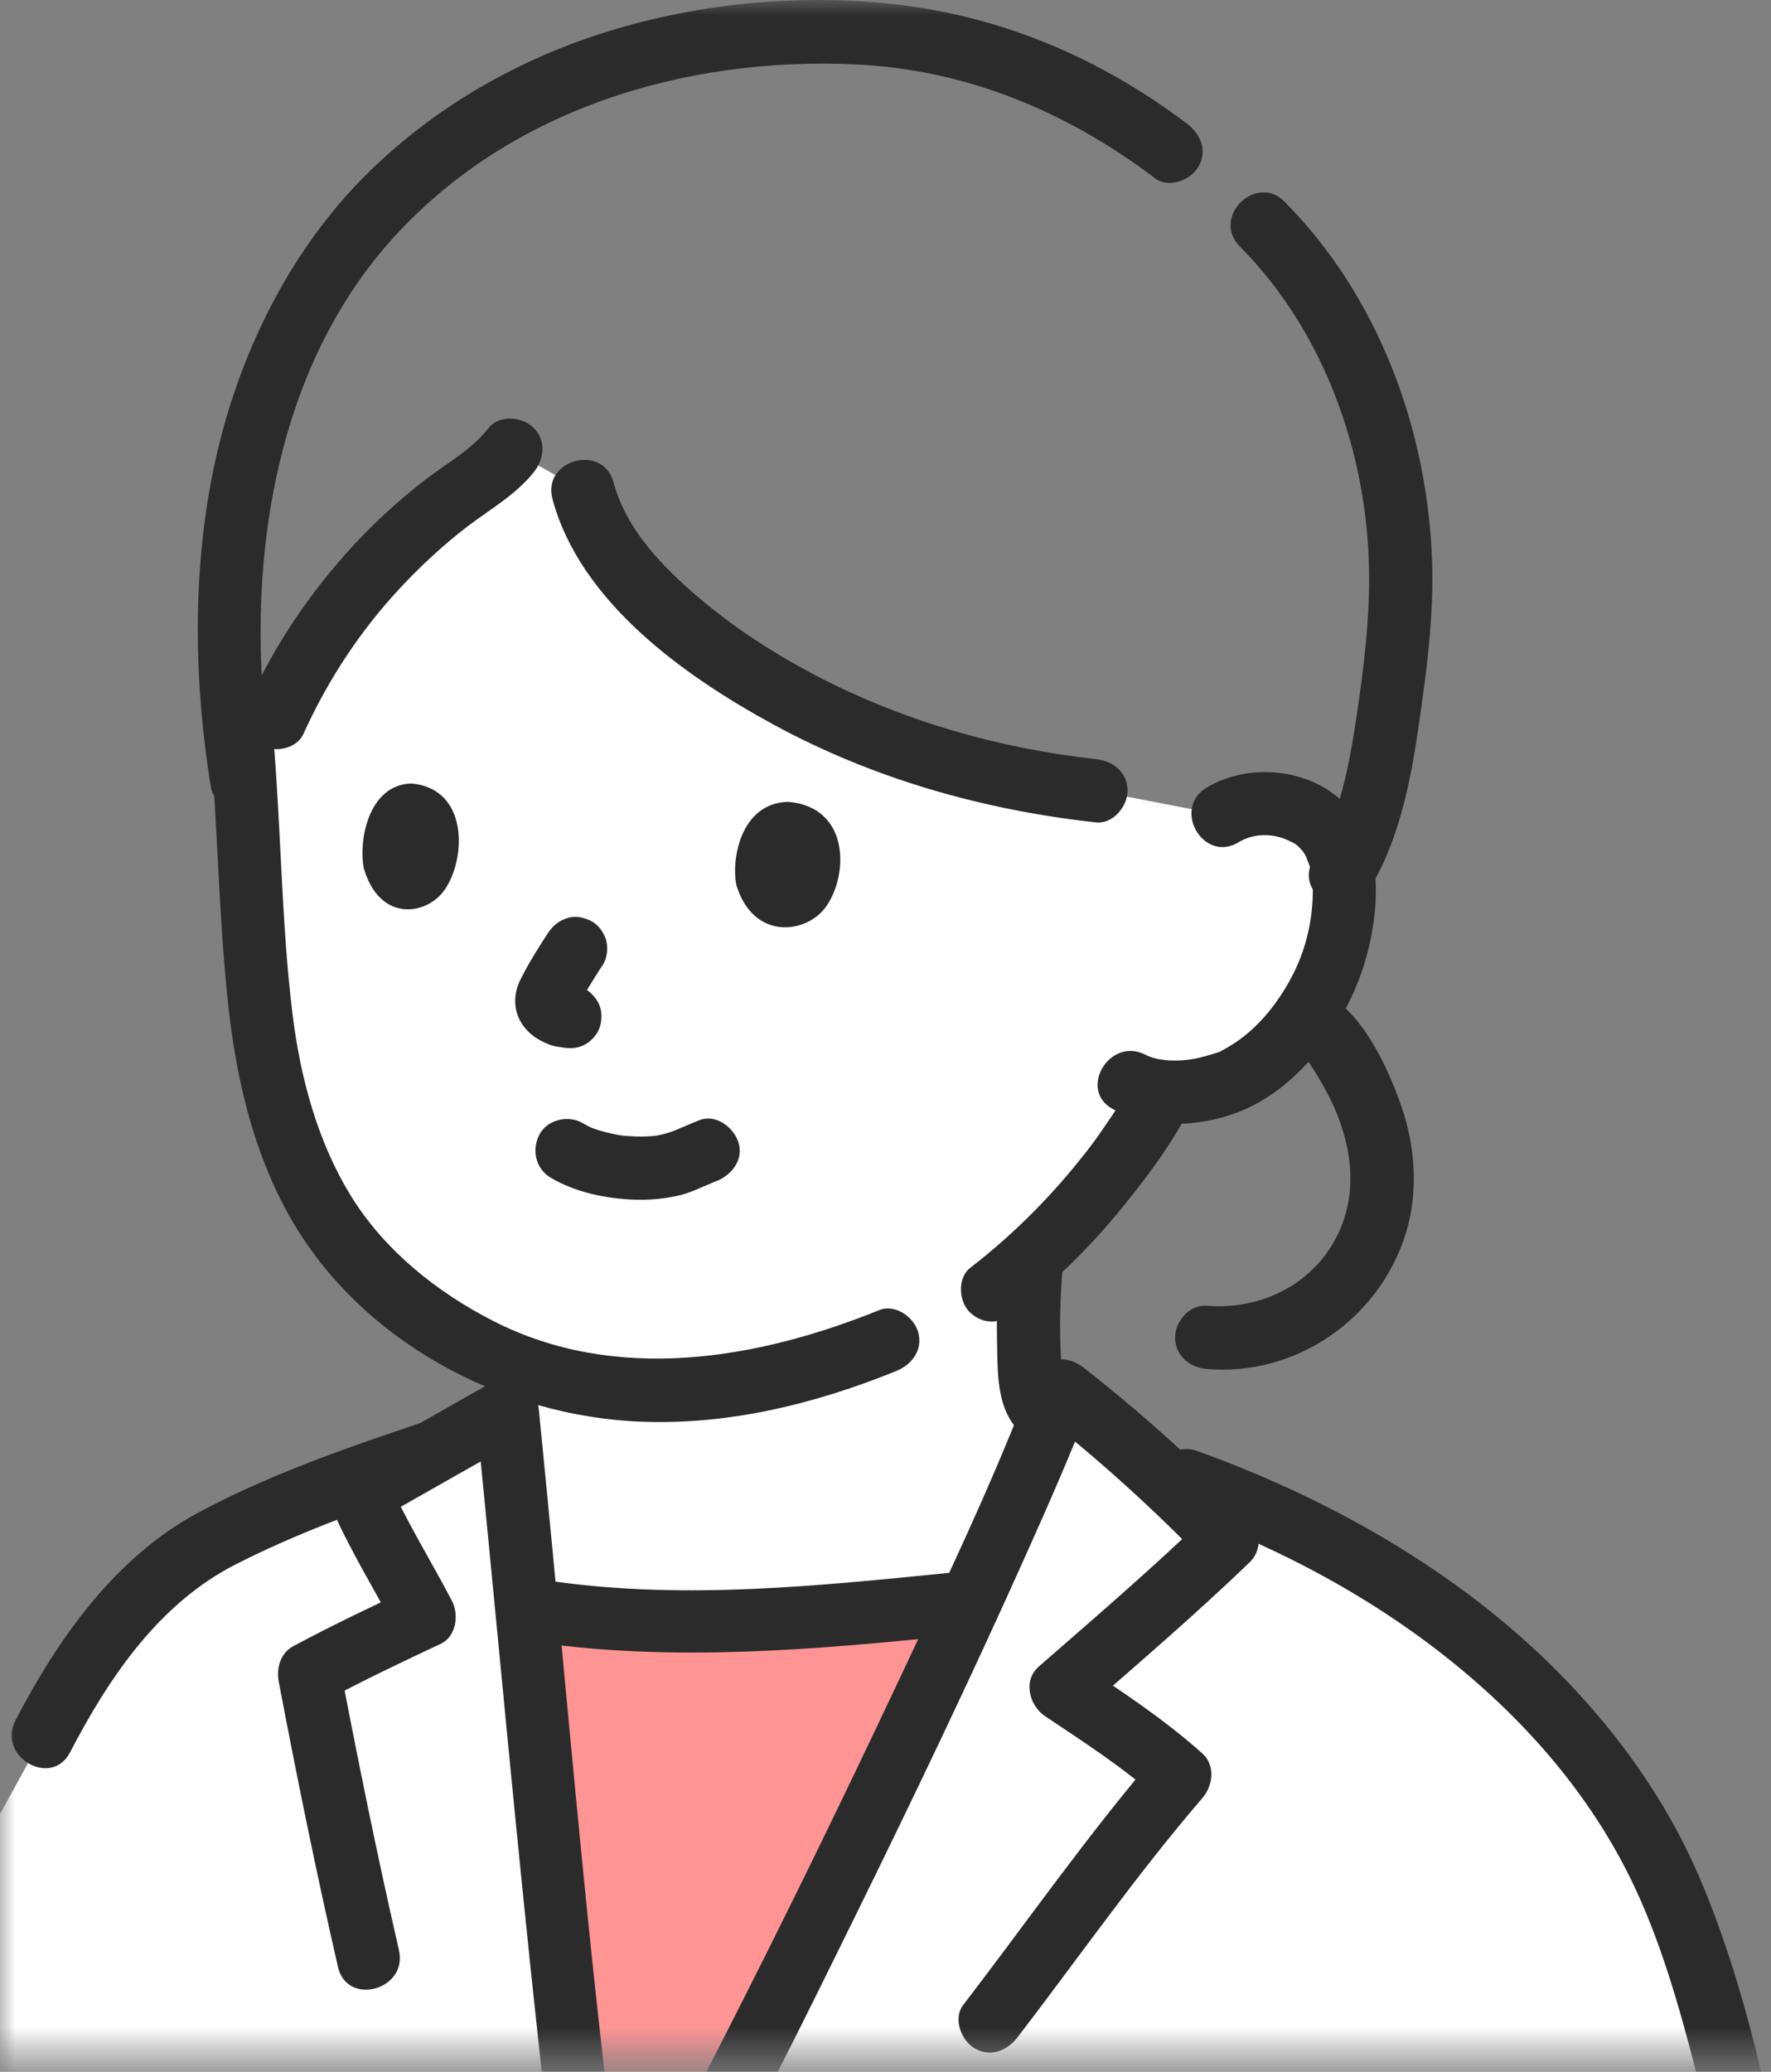 <svg width="59" height="69" viewBox="0 0 59 69" fill="none" xmlns="http://www.w3.org/2000/svg">
<rect x="0" y="0" width="59" height="69" fill="#808080" stroke="none"/>
<mask id="mask0_178_2434" style="mask-type:alpha" maskUnits="userSpaceOnUse" x="0" y="0" width="59" height="69">
<rect width="59" height="68.482" fill="#D9D9D9"/>
</mask>
<g mask="url(#mask0_178_2434)">
<path d="M34.388 41.869C34.246 43.176 34.225 44.508 34.331 45.825C34.357 46.131 34.388 46.447 34.541 46.716C34.652 46.911 34.82 47.074 34.999 47.216C34.336 48.87 33.356 51.088 32.218 53.553L31.628 53.438C27.172 53.88 22.667 54.328 18.232 53.69L17.558 53.754C17.294 51.009 17.062 48.602 16.899 46.958L17.6 45.62C15.851 45.03 14.244 44.055 12.706 42.675C9.914 40.178 8.818 36.385 8.55 32.229C8.418 30.233 8.318 28.094 8.16 25.929L8.044 25.939C7.933 25.281 7.849 24.601 7.791 23.906H9.203C10.62 20.74 12.996 17.943 15.993 15.951C16.256 15.772 16.778 15.319 17.031 14.993L19.422 16.341C19.686 17.426 20.618 18.812 21.319 19.523C25.265 23.511 30.985 25.75 36.511 26.334L40.726 27.146C41.321 26.756 42.048 26.693 42.638 26.814C43.928 27.067 44.371 27.825 44.545 28.257C44.64 28.489 44.703 28.758 44.734 29.042C44.914 30.301 44.555 31.929 43.981 32.956C43.491 33.846 42.748 35.074 41.252 35.895C40.794 36.143 39.656 36.475 38.608 36.338L38.561 36.707C38.218 37.349 37.417 38.471 37.417 38.471C36.527 39.667 35.574 40.789 34.388 41.869Z" fill="white"/>
<path d="M3.335 91.155C1.791 92.193 -0.058 92.783 -1.917 92.793C-4.378 92.814 -6.827 91.824 -8.592 90.107C-11.373 87.394 -12.095 83.374 -12.379 79.497L-12.643 75.683C-12.016 76.11 -11.315 76.442 -10.641 76.658C-9.577 76.995 -8.592 76.89 -7.96 75.873C-7.675 75.415 -6.853 73.45 -6.311 72.112C-5.974 71.269 -5.052 69.694 -4.435 68.999C-4.056 68.577 -2.592 67.713 -1.728 67.313C-1.406 67.165 -1.201 66.849 -1.101 66.512C-0.795 65.511 -1.154 64.479 -1.896 63.778L-0.627 62.203C-0.337 62.287 -0.116 61.945 -0.121 61.697C-0.126 61.471 -0.242 61.26 -0.358 61.065L1.422 57.831C1.638 57.409 1.865 56.998 2.102 56.593C3.398 54.37 5.152 52.22 7.517 51.093C9.93 49.945 11.816 49.249 14.408 48.37C15.24 47.901 16.067 47.432 16.899 46.958C17.063 48.601 17.294 51.009 17.558 53.753C18.006 58.41 18.553 64.02 19.043 68.445C21.05 68.403 23.063 68.356 25.07 68.314C27.272 63.983 30.037 58.31 32.218 53.553C33.356 51.088 34.336 48.87 35 47.216C35.137 46.889 35.258 46.578 35.363 46.299C36.448 47.147 37.497 48.032 38.508 48.96C46.004 51.383 53.163 56.398 55.95 63.662C58.594 70.568 59.601 79.703 59.448 87.094C59.369 91.044 59.142 95.074 57.699 98.751C56.693 101.327 54.717 103.403 51.904 104.662L52.631 107.939C54.707 116.752 53.032 120.207 51.709 123.105C50.93 124.811 49.597 126.197 48.106 127.646C47.126 128.594 45.625 129.263 44.187 130.19C42.749 131.107 35.131 134.373 32.782 135.31C31.892 136.179 31.612 138.134 31.581 140.094H-10.367C-10.446 133.303 -10.188 122.715 -9.013 118.511C-8.523 116.752 -6.954 114.234 -5.816 112.801C-4.362 110.968 0.558 107.359 3.582 105.947L6.169 104.362C5.299 100.316 4.325 95.759 3.335 91.155Z" fill="white"/>
<path d="M43.01 34.828C43.431 35.067 43.674 35.472 43.917 35.878C44.205 36.358 44.465 36.858 44.649 37.388C45.011 38.427 45.124 39.501 44.788 40.56C44.16 42.541 42.221 43.657 40.202 43.486C39.634 43.438 39.148 44.005 39.148 44.539C39.148 45.149 39.632 45.544 40.202 45.593C43.168 45.844 45.925 43.941 46.82 41.12C47.271 39.699 47.153 38.131 46.65 36.74C46.158 35.379 45.384 33.749 44.074 33.008C42.892 32.34 41.828 34.16 43.01 34.828L43.01 34.828Z" fill="#2B2B2B"/>
<path d="M2.334 58.36C3.627 55.873 5.291 53.404 7.857 52.097C10.408 50.798 13.155 49.9 15.862 48.992C17.141 48.563 16.593 46.528 15.302 46.96C12.37 47.943 9.343 48.909 6.607 50.376C3.836 51.861 1.932 54.571 0.515 57.296C-0.11 58.498 1.707 59.565 2.334 58.36H2.334Z" fill="#2B2B2B"/>
<path d="M33.333 41.859C33.237 42.776 33.194 43.697 33.215 44.618C33.236 45.498 33.19 46.58 33.694 47.344C34.162 48.053 34.994 48.561 35.714 48.987C36.479 49.439 37.304 49.799 38.148 50.075C38.689 50.252 39.299 49.87 39.444 49.34C39.601 48.767 39.251 48.221 38.708 48.044C38.057 47.83 37.504 47.587 36.886 47.231C36.576 47.053 36.276 46.859 35.985 46.651C35.777 46.503 35.53 46.343 35.452 46.184C35.496 46.275 35.439 46.148 35.431 46.116C35.413 46.042 35.395 45.967 35.385 45.891C35.4 46.003 35.387 45.858 35.385 45.824C35.381 45.73 35.37 45.635 35.364 45.541C35.336 45.139 35.321 44.737 35.317 44.335C35.309 43.508 35.353 42.682 35.439 41.86C35.499 41.293 34.912 40.806 34.386 40.806C33.767 40.806 33.392 41.291 33.332 41.86L33.333 41.859Z" fill="#2B2B2B"/>
<path d="M26.213 53.905C23.311 54.08 20.409 54.071 17.541 53.584C18.177 60.176 19.015 68.76 19.596 73.147C19.596 73.147 19.875 75.252 20.153 77.357C21.293 75.329 22.432 73.3 22.432 73.3C24.558 69.516 29.083 60.393 32.308 53.367C30.285 53.569 28.249 53.782 26.213 53.905H26.213Z" fill="#FF9494"/>
<path d="M39.332 50.358C43.352 51.812 47.176 53.996 50.239 57.004C51.71 58.449 52.985 60.077 53.973 61.891C55.022 63.816 55.686 65.937 56.254 68.047C57.497 72.666 58.118 77.447 58.333 82.22C58.441 84.611 58.431 87.007 58.324 89.398C58.206 92.001 57.932 94.605 57.161 97.104C56.532 99.141 55.517 100.915 53.845 102.271C52.062 103.716 49.83 104.451 47.588 104.79C47.025 104.876 46.714 105.584 46.852 106.086C47.018 106.688 47.584 106.908 48.148 106.822C52.332 106.188 56.372 103.963 58.277 100.044C59.427 97.677 59.926 95.02 60.208 92.423C60.493 89.795 60.549 87.13 60.509 84.489C60.43 79.392 59.888 74.26 58.737 69.291C58.194 66.949 57.521 64.611 56.562 62.403C55.657 60.321 54.38 58.421 52.878 56.723C49.417 52.814 44.765 50.088 39.892 48.326C38.615 47.864 38.065 49.9 39.332 50.358Z" fill="#2B2B2B"/>
<path d="M19.596 73.146C18.78 66.983 17.455 52.536 16.898 46.959C15.26 47.89 13.621 48.818 11.982 49.747C12.443 50.823 13.524 52.651 14.143 53.839C12.815 54.461 11.515 55.077 10.303 55.733C10.882 58.781 11.527 61.981 12.275 65.229" fill="white"/>
<path d="M20.65 73.147C19.713 66.037 19.105 58.879 18.418 51.742C18.264 50.148 18.112 48.553 17.952 46.96C17.874 46.181 17.113 45.626 16.367 46.05C14.729 46.981 13.09 47.909 11.451 48.838C10.915 49.141 10.846 49.763 11.073 50.279C11.693 51.691 12.517 53.007 13.233 54.371L13.611 52.93C12.319 53.535 11.029 54.148 9.772 54.824C9.336 55.058 9.202 55.563 9.287 56.014C9.892 59.19 10.536 62.359 11.26 65.51C11.563 66.831 13.595 66.272 13.291 64.95C12.568 61.799 11.924 58.63 11.319 55.454L10.835 56.644C12.093 55.968 13.382 55.355 14.675 54.75C15.206 54.501 15.297 53.775 15.053 53.309C14.338 51.945 13.513 50.628 12.893 49.216L12.514 50.658C14.153 49.729 15.793 48.801 17.43 47.87L15.845 46.96C16.548 53.994 17.179 61.035 17.945 68.062C18.13 69.759 18.321 71.455 18.544 73.147C18.618 73.711 18.974 74.201 19.597 74.201C20.109 74.201 20.726 73.716 20.651 73.147L20.65 73.147Z" fill="#2B2B2B"/>
<path d="M32.999 67.306C35.715 63.767 38.756 59.776 39.309 59.142C38.652 58.538 36.419 56.959 35.353 56.249C36.653 55.112 39.228 52.89 40.889 51.285C39.17 49.495 37.322 47.828 35.365 46.301C33.194 52.022 25.43 67.964 22.433 73.3" fill="white"/>
<path d="M33.909 67.838C35.94 65.19 37.875 62.417 40.054 59.886C40.409 59.473 40.502 58.799 40.054 58.396C38.78 57.253 37.304 56.288 35.884 55.338L36.097 56.993C37.964 55.363 39.848 53.748 41.634 52.029C42.049 51.629 42.024 50.943 41.634 50.539C39.909 48.752 38.065 47.088 36.109 45.555C35.458 45.045 34.65 45.229 34.349 46.021C33.075 49.364 31.483 52.697 29.924 56.004C28.027 60.027 26.076 64.027 24.052 67.988C23.232 69.593 22.404 71.196 21.522 72.769C20.858 73.953 22.677 75.016 23.341 73.832C25.152 70.603 26.791 67.272 28.425 63.951C30.402 59.935 32.336 55.896 34.166 51.811C34.94 50.084 35.706 48.349 36.38 46.581L34.619 47.046C36.574 48.579 38.417 50.242 40.143 52.03V50.54C38.357 52.259 36.473 53.874 34.607 55.504C34.066 55.977 34.293 56.807 34.82 57.159C36.09 58.009 37.423 58.864 38.563 59.887V58.397C36.268 61.063 34.229 63.986 32.089 66.775C31.742 67.227 32.02 67.955 32.467 68.217C33.01 68.534 33.561 68.291 33.909 67.838V67.838Z" fill="#2B2B2B"/>
<path d="M17.953 54.708C22.515 55.341 27.069 54.946 31.628 54.489C32.194 54.432 32.681 54.045 32.681 53.435C32.681 52.91 32.197 52.325 31.628 52.382C27.287 52.816 22.863 53.279 18.514 52.676C17.951 52.598 17.382 52.813 17.218 53.412C17.083 53.905 17.387 54.63 17.954 54.708H17.953Z" fill="#2B2B2B"/>
<path d="M41.303 8.207C44.098 11.022 45.546 15.052 45.609 18.994C45.635 20.599 45.433 22.257 45.195 23.845C44.952 25.467 44.642 27.199 43.765 28.611C43.048 29.766 44.87 30.825 45.585 29.675C46.576 28.079 46.971 26.149 47.241 24.315C47.51 22.481 47.769 20.589 47.711 18.742C47.571 14.326 45.926 9.872 42.794 6.717C41.837 5.754 40.347 7.244 41.304 8.207H41.303Z" fill="#2B2B2B"/>
<path d="M39.543 4.118C36.639 1.92 33.321 0.517 29.693 0.129C26.474 -0.215 23.078 0.133 19.998 1.128C17.05 2.08 14.32 3.684 12.131 5.886C9.766 8.265 8.161 11.417 7.337 14.653C6.388 18.374 6.412 22.448 7.026 26.219C7.118 26.781 7.816 27.094 8.322 26.955C8.92 26.79 9.15 26.223 9.058 25.659C8.091 19.726 8.846 12.738 12.971 8.067C16.848 3.675 22.768 1.877 28.5 2.145C32.201 2.319 35.542 3.714 38.48 5.937C38.934 6.28 39.659 6.009 39.921 5.559C40.237 5.018 39.999 4.462 39.543 4.118Z" fill="#2B2B2B"/>
<path d="M18.35 39.224C19.172 39.711 20.165 39.914 21.111 39.953C21.588 39.972 22.075 39.93 22.542 39.831C22.746 39.788 22.942 39.723 23.135 39.644C23.308 39.573 23.479 39.499 23.65 39.425C23.701 39.404 23.751 39.377 23.804 39.359C23.562 39.44 23.827 39.352 23.863 39.338C24.374 39.138 24.786 38.623 24.599 38.042C24.438 37.545 23.852 37.091 23.303 37.306C23.14 37.37 22.979 37.438 22.818 37.507C22.766 37.529 22.715 37.551 22.663 37.573C22.66 37.575 22.416 37.678 22.561 37.618C22.689 37.565 22.525 37.632 22.501 37.642C22.453 37.661 22.405 37.679 22.356 37.696C22.273 37.724 22.189 37.75 22.103 37.771C22.011 37.795 21.918 37.811 21.824 37.829C21.68 37.857 21.863 37.818 21.908 37.819C21.864 37.818 21.817 37.829 21.774 37.833C21.577 37.85 21.379 37.854 21.182 37.849C21.087 37.846 20.992 37.841 20.897 37.834C20.85 37.83 20.802 37.826 20.754 37.821C20.721 37.818 20.554 37.796 20.716 37.819C20.879 37.842 20.712 37.817 20.68 37.812C20.633 37.805 20.586 37.796 20.539 37.787C20.436 37.768 20.333 37.746 20.231 37.72C20.056 37.677 19.884 37.625 19.715 37.562C19.679 37.549 19.497 37.477 19.663 37.543C19.817 37.604 19.68 37.549 19.648 37.532C19.569 37.491 19.49 37.451 19.413 37.405C18.939 37.124 18.236 37.282 17.972 37.783C17.704 38.291 17.843 38.925 18.35 39.225V39.224Z" fill="#2B2B2B"/>
<path d="M24.538 29.499C24.348 28.645 24.667 26.741 26.259 26.704C28.345 26.882 28.272 29.209 27.483 30.243C26.837 31.09 25.116 31.326 24.538 29.499Z" fill="#2B2B2B"/>
<path d="M12.117 28.904C11.946 28.048 12.247 26.137 13.705 26.093C15.615 26.263 15.538 28.597 14.811 29.637C14.216 30.489 12.639 30.733 12.117 28.904Z" fill="#2B2B2B"/>
<path d="M18.266 31.059C17.985 31.488 17.706 31.925 17.466 32.379C17.363 32.574 17.251 32.775 17.204 32.992C17.099 33.472 17.204 33.913 17.531 34.284C17.745 34.526 18.013 34.675 18.308 34.791C18.497 34.866 18.703 34.875 18.902 34.901L18.622 34.864C18.65 34.868 18.678 34.872 18.705 34.878C18.987 34.932 19.263 34.92 19.517 34.771C19.736 34.643 19.944 34.393 20.001 34.142C20.063 33.872 20.049 33.569 19.895 33.33C19.753 33.11 19.532 32.898 19.265 32.846C19.123 32.819 18.979 32.805 18.835 32.786L19.115 32.823C19.03 32.811 18.948 32.793 18.868 32.76L19.12 32.866C19.061 32.839 19.007 32.806 18.954 32.768L19.168 32.933C19.107 32.884 19.049 32.831 19.001 32.769L19.166 32.982C19.155 32.965 19.145 32.947 19.138 32.928L19.244 33.179C19.237 33.16 19.233 33.14 19.23 33.12L19.267 33.4C19.265 33.367 19.265 33.338 19.268 33.305L19.231 33.586C19.241 33.528 19.256 33.475 19.277 33.421L19.17 33.673C19.291 33.389 19.465 33.119 19.626 32.855C19.775 32.609 19.928 32.364 20.087 32.124C20.232 31.902 20.261 31.562 20.193 31.312C20.125 31.067 19.937 30.802 19.709 30.682C19.464 30.553 19.168 30.488 18.897 30.576C18.628 30.663 18.424 30.822 18.267 31.06L18.266 31.059Z" fill="#2B2B2B"/>
<path d="M33.812 43.716C35.136 42.691 36.329 41.519 37.384 40.219C38.143 39.284 38.893 38.298 39.471 37.237C39.734 36.753 39.606 36.067 39.092 35.796C38.6 35.536 37.932 35.657 37.651 36.174C37.367 36.695 37.03 37.187 36.693 37.673C36.613 37.79 36.532 37.906 36.447 38.019C36.387 38.101 36.325 38.182 36.263 38.263C36.132 38.436 36.327 38.185 36.18 38.371C36.064 38.518 35.948 38.664 35.83 38.808C34.791 40.077 33.619 41.222 32.322 42.226C31.884 42.565 31.939 43.364 32.322 43.716C32.787 44.142 33.344 44.078 33.812 43.716Z" fill="#2B2B2B"/>
<path d="M29.293 43.632C25.219 45.28 20.519 46.08 16.438 43.997C14.559 43.039 12.812 41.646 11.696 39.837C10.567 38.006 10 35.863 9.741 33.742C9.374 30.724 9.368 27.659 9.11 24.631C8.995 23.289 6.887 23.277 7.003 24.631C7.252 27.555 7.285 30.504 7.598 33.421C7.858 35.84 8.403 38.25 9.584 40.397C11.904 44.618 16.696 47.192 21.433 47.351C24.342 47.449 27.172 46.748 29.853 45.663C30.38 45.45 30.752 44.961 30.589 44.367C30.451 43.867 29.823 43.417 29.293 43.632Z" fill="#2B2B2B"/>
<path d="M41.257 28.053C41.789 27.733 42.417 27.76 42.898 27.98C43.191 28.114 43.206 28.128 43.427 28.379C43.315 28.252 43.41 28.351 43.458 28.432C43.506 28.513 43.546 28.595 43.59 28.678C43.417 28.351 43.615 28.775 43.639 28.865C43.657 28.934 43.712 29.224 43.708 29.194C43.751 29.548 43.739 29.915 43.706 30.269C43.649 30.881 43.484 31.546 43.232 32.119C42.8 33.097 42.073 34.122 41.122 34.744C40.972 34.842 40.817 34.932 40.659 35.016C40.446 35.129 40.875 34.953 40.604 35.04C40.322 35.129 40.045 35.216 39.753 35.269C39.289 35.352 38.61 35.361 38.159 35.128C36.956 34.507 35.889 36.325 37.095 36.948C38.349 37.595 39.902 37.544 41.206 37.055C42.553 36.551 43.629 35.484 44.408 34.301C45.162 33.157 45.616 31.906 45.782 30.546C45.936 29.289 45.796 27.917 44.945 26.923C43.81 25.598 41.658 25.352 40.194 26.234C39.034 26.933 40.092 28.756 41.257 28.054V28.053Z" fill="#2B2B2B"/>
<path d="M16.284 14.247C15.645 15.041 14.914 15.392 14.067 16.055C13.252 16.693 12.487 17.394 11.784 18.153C10.355 19.696 9.159 21.458 8.292 23.374C8.057 23.892 8.143 24.508 8.67 24.816C9.122 25.08 9.876 24.958 10.111 24.437C10.927 22.636 12.017 20.979 13.372 19.538C14.049 18.818 14.78 18.14 15.566 17.539C16.322 16.96 17.169 16.489 17.775 15.736C18.132 15.293 18.208 14.679 17.775 14.247C17.406 13.877 16.644 13.801 16.285 14.247H16.284Z" fill="#2B2B2B"/>
<path d="M18.406 16.621C19.331 20.061 22.817 22.526 25.778 24.136C29.099 25.941 32.764 26.978 36.51 27.389C37.077 27.451 37.564 26.86 37.564 26.335C37.564 25.714 37.078 25.344 36.51 25.282C33.221 24.921 29.953 23.974 27.029 22.418C25.583 21.647 24.209 20.736 22.982 19.647C21.883 18.671 20.83 17.517 20.438 16.061C20.086 14.753 18.052 15.308 18.406 16.621Z" fill="#2B2B2B"/>
</g>
</svg>
